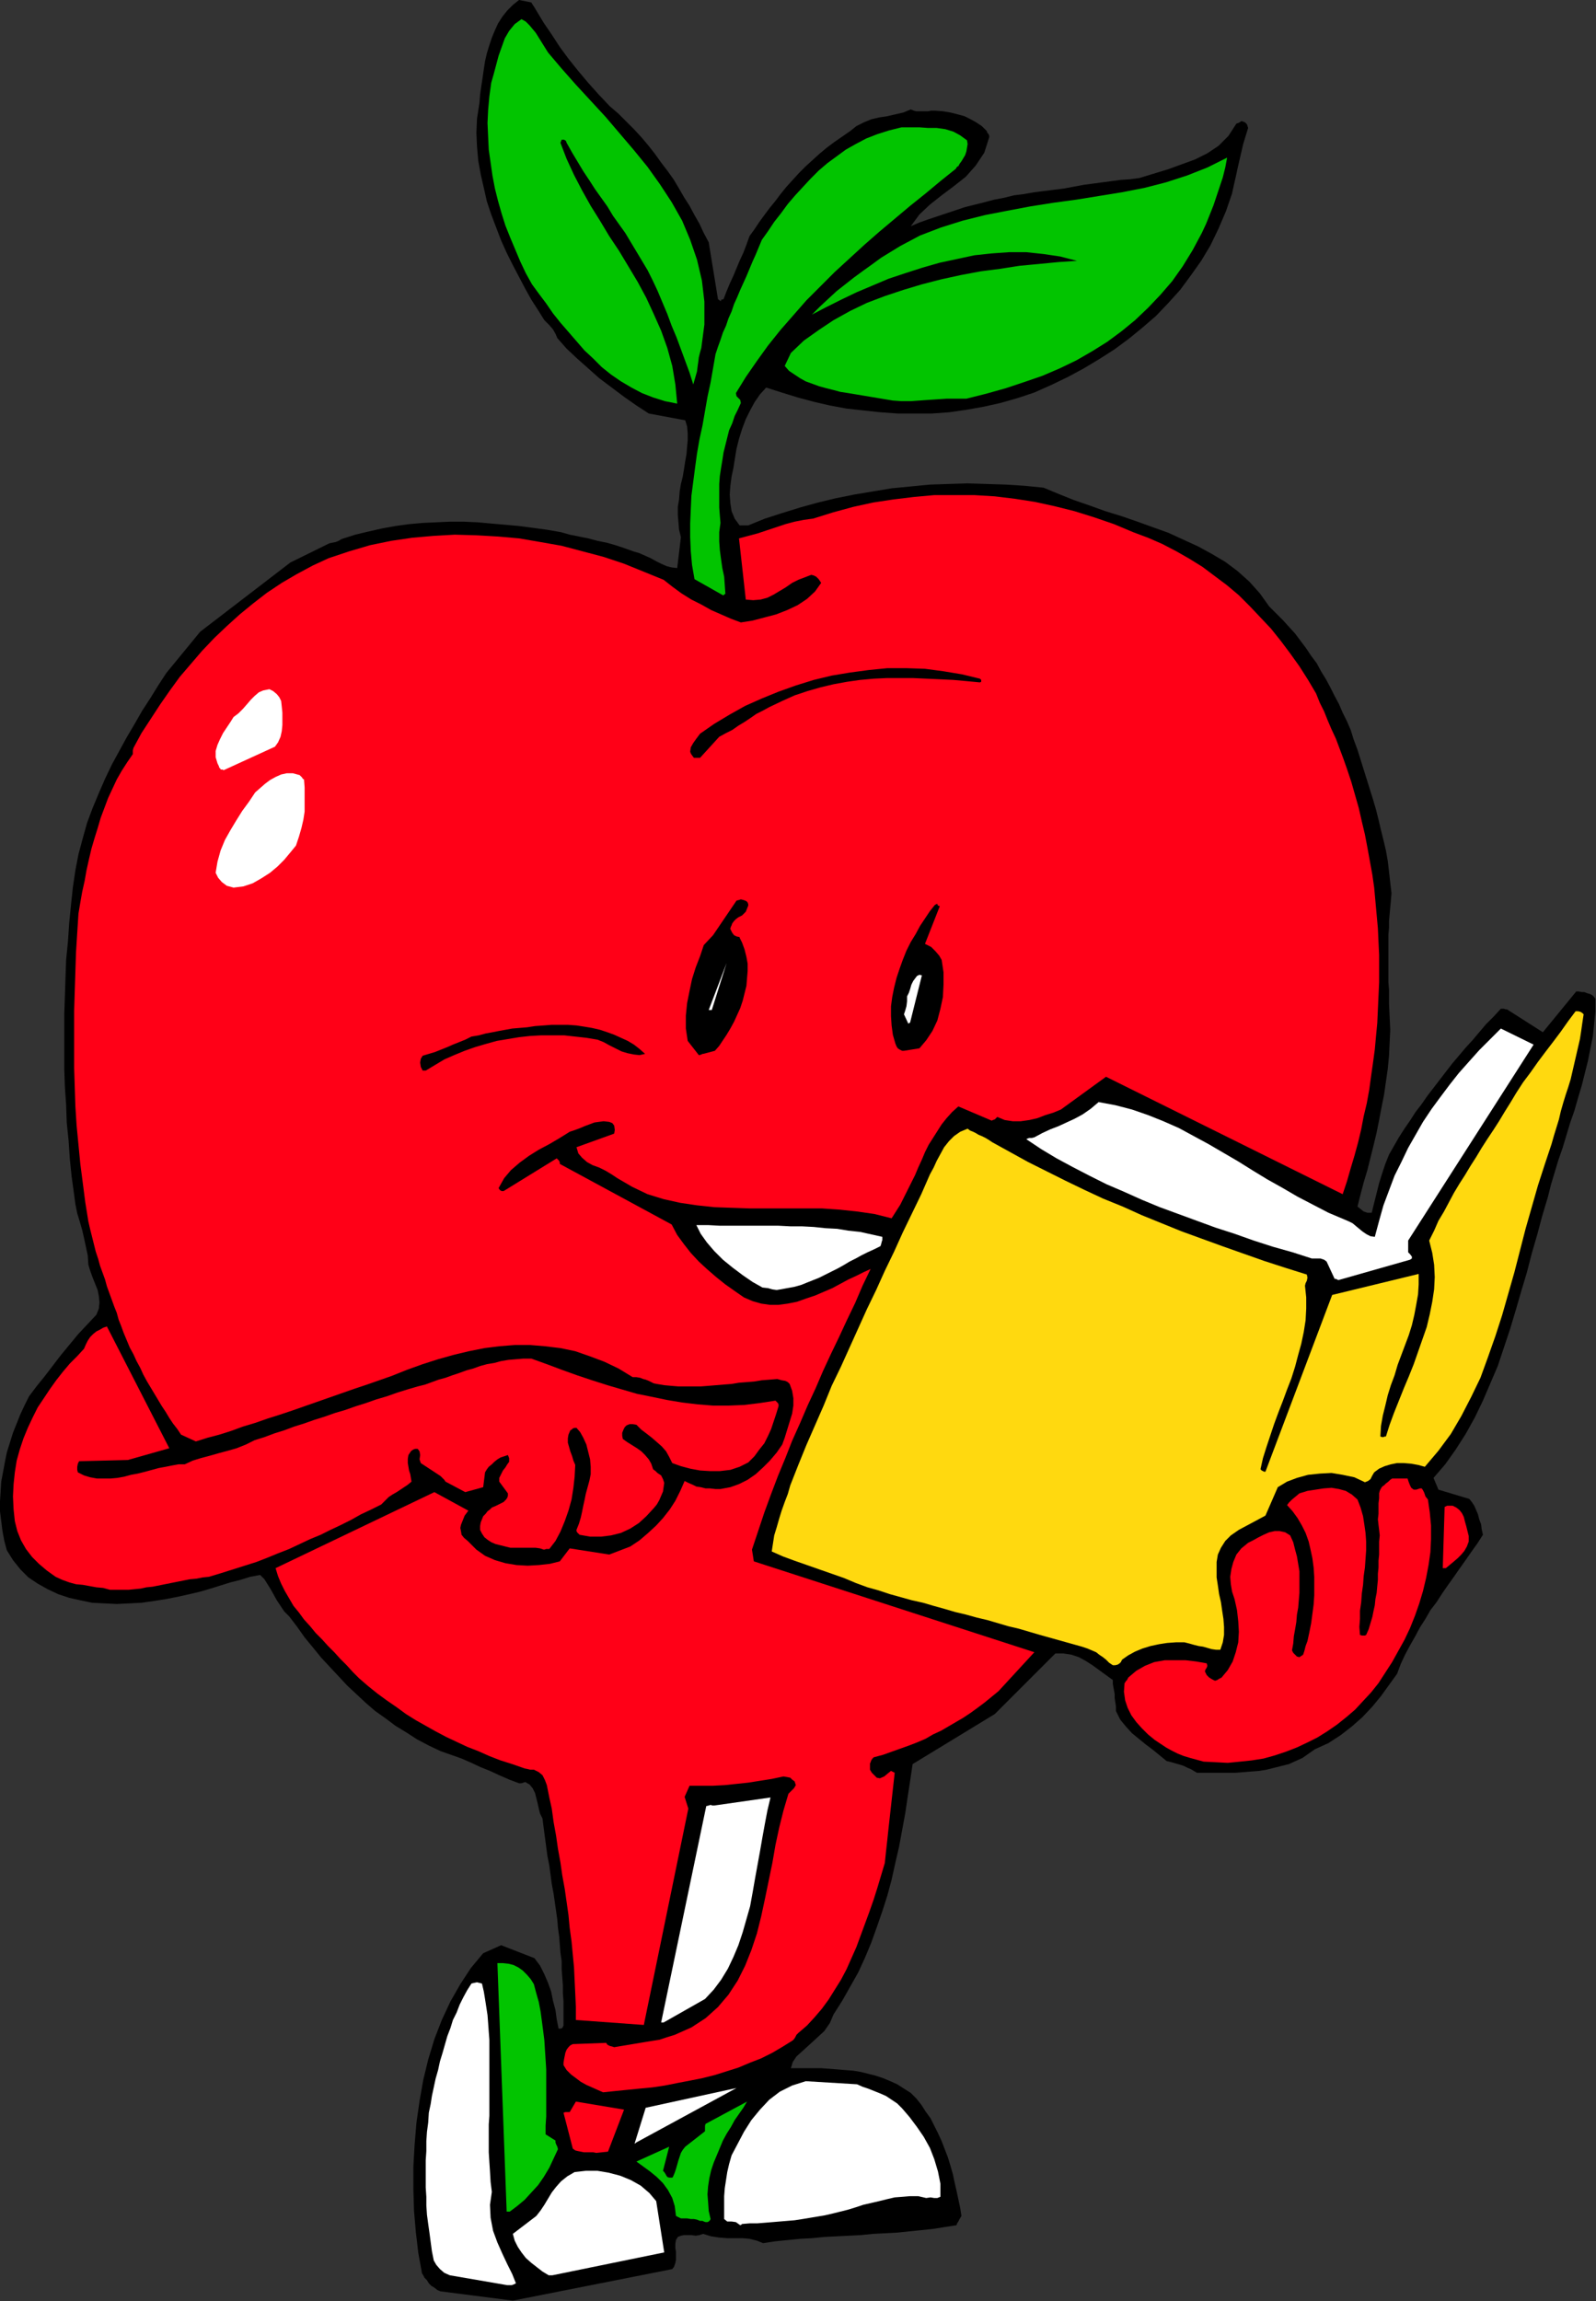 <?xml version="1.0" encoding="UTF-8" standalone="no"?>
<svg
   xmlns:dc="http://purl.org/dc/elements/1.1/"
   xmlns:cc="http://creativecommons.org/ns#"
   xmlns:rdf="http://www.w3.org/1999/02/22-rdf-syntax-ns#"
   xmlns:svg="http://www.w3.org/2000/svg"
   xmlns="http://www.w3.org/2000/svg"
   xmlns:sodipodi="http://sodipodi.sourceforge.net/DTD/sodipodi-0.dtd"
   xmlns:inkscape="http://www.inkscape.org/namespaces/inkscape"
   version="1.0"
   width="65.608mm"
   height="94.564mm"
   id="svg63"
   sodipodi:docname="AD003172.WMF">
  <rect width="100%" height="100%" fill="#333333" stroke="none"/>
  <sodipodi:namedview
     pagecolor="#ffffff"
     bordercolor="#666666"
     borderopacity="1"
     objecttolerance="10"
     gridtolerance="10"
     guidetolerance="10"
     inkscape:pageopacity="0"
     inkscape:pageshadow="2"
     inkscape:window-width="640"
     inkscape:window-height="480"
     id="namedview65" />
  <defs
     id="defs3">
    <pattern
       id="WMFhbasepattern"
       patternUnits="userSpaceOnUse"
       width="6"
       height="6"
       x="0"
       y="0" />
  </defs>
  <path
     style="fill:#000000;fill-rule:evenodd;fill-opacity:1;stroke:none;"
     d="  M 79.68,357.312   L 104.448,352.416   L 104.736,352.032   L 104.928,351.456   L 105.024,350.976   L 105.024,350.4   L 105.024,349.728   L 104.928,349.152   L 104.928,348.48   L 105.024,347.904   L 105.312,347.424   L 105.792,347.232   L 106.272,347.136   L 106.848,347.136   L 107.424,347.136   L 108.096,347.232   L 108.672,347.136   L 109.248,346.944   L 110.496,347.328   L 111.744,347.52   L 112.992,347.616   L 114.24,347.616   L 115.392,347.616   L 116.448,347.712   L 117.6,348   L 118.56,348.384   L 120.48,348.096   L 122.4,347.904   L 124.32,347.712   L 126.144,347.616   L 128.064,347.424   L 129.984,347.328   L 131.904,347.232   L 133.728,347.136   L 135.648,346.944   L 137.568,346.848   L 139.392,346.752   L 141.216,346.56   L 143.136,346.368   L 144.96,346.176   L 146.784,345.888   L 148.608,345.6   L 148.704,345.312   L 148.896,345.024   L 149.088,344.64   L 149.376,344.16   L 149.184,342.912   L 148.896,341.568   L 148.608,340.224   L 148.32,338.976   L 148.032,337.632   L 147.648,336.288   L 147.264,335.04   L 146.784,333.792   L 146.304,332.544   L 145.728,331.296   L 145.152,330.144   L 144.576,328.992   L 143.808,327.936   L 143.136,326.88   L 142.368,325.92   L 141.504,325.056   L 140.448,324.384   L 139.392,323.712   L 138.336,323.232   L 137.184,322.752   L 136.032,322.368   L 134.88,322.08   L 133.728,321.792   L 132.576,321.6   L 131.328,321.504   L 130.176,321.408   L 128.928,321.312   L 127.68,321.216   L 126.528,321.216   L 125.28,321.216   L 124.032,321.216   L 122.88,321.216   L 123.168,320.256   L 123.744,319.392   L 124.704,318.528   L 125.76,317.568   L 126.912,316.512   L 128.064,315.456   L 128.928,314.208   L 129.504,312.864   L 130.848,310.752   L 132.096,308.544   L 133.344,306.336   L 134.4,304.032   L 135.36,301.728   L 136.224,299.328   L 137.088,296.832   L 137.856,294.432   L 138.528,291.936   L 139.104,289.344   L 139.68,286.848   L 140.16,284.256   L 140.64,281.664   L 141.024,279.072   L 141.408,276.576   L 141.792,273.984   L 154.56,266.208   L 163.968,256.8   L 165.216,256.8   L 166.464,256.992   L 167.616,257.376   L 168.672,257.952   L 169.728,258.624   L 170.784,259.392   L 171.84,260.16   L 172.896,260.928   L 172.896,261.504   L 172.992,262.08   L 173.088,262.56   L 173.184,263.136   L 173.184,263.712   L 173.28,264.384   L 173.376,264.96   L 173.376,265.728   L 174.048,267.072   L 174.912,268.128   L 175.872,269.184   L 176.928,270.048   L 177.984,270.912   L 179.136,271.776   L 180.192,272.64   L 181.248,273.504   L 182.016,273.696   L 182.688,273.888   L 183.36,274.08   L 183.936,274.272   L 184.512,274.56   L 184.992,274.752   L 185.472,275.04   L 185.952,275.328   L 187.104,275.328   L 188.352,275.328   L 189.504,275.328   L 190.752,275.328   L 192,275.328   L 193.248,275.232   L 194.4,275.136   L 195.648,275.04   L 196.8,274.848   L 197.952,274.56   L 199.104,274.272   L 200.256,273.984   L 201.312,273.504   L 202.368,273.024   L 203.328,272.352   L 204.288,271.68   L 206.4,270.72   L 208.32,269.472   L 210.048,268.128   L 211.68,266.688   L 213.216,265.056   L 214.56,263.424   L 215.808,261.696   L 217.056,259.968   L 217.632,258.432   L 218.304,256.992   L 219.072,255.552   L 219.84,254.208   L 220.608,252.768   L 221.472,251.424   L 222.24,250.08   L 223.2,248.832   L 224.064,247.488   L 224.928,246.24   L 225.888,244.896   L 226.752,243.648   L 227.712,242.304   L 228.576,241.056   L 229.536,239.712   L 230.4,238.368   L 230.208,237.504   L 230.112,236.736   L 229.824,235.968   L 229.632,235.2   L 229.344,234.528   L 229.056,233.856   L 228.672,233.28   L 228.288,232.8   L 223.488,231.36   L 222.72,229.536   L 224.544,227.424   L 226.176,225.12   L 227.712,222.72   L 229.152,220.128   L 230.4,217.536   L 231.552,214.848   L 232.704,212.16   L 233.664,209.28   L 234.624,206.4   L 235.488,203.52   L 236.352,200.544   L 237.216,197.664   L 237.984,194.688   L 238.848,191.712   L 239.616,188.832   L 240.48,185.952   L 240.96,184.032   L 241.536,182.112   L 242.112,180.192   L 242.784,178.272   L 243.36,176.352   L 243.936,174.432   L 244.608,172.512   L 245.184,170.496   L 245.76,168.576   L 246.24,166.656   L 246.72,164.736   L 247.104,162.816   L 247.488,160.896   L 247.68,158.976   L 247.872,157.056   L 247.872,155.136   L 247.68,154.848   L 247.392,154.56   L 247.008,154.368   L 246.624,154.272   L 246.144,154.08   L 245.76,154.08   L 245.28,153.984   L 244.896,153.984   L 239.712,160.32   L 234.144,156.768   L 233.952,156.768   L 233.664,156.672   L 233.472,156.672   L 233.184,156.672   L 232.032,157.92   L 230.88,159.072   L 229.824,160.32   L 228.768,161.568   L 227.712,162.72   L 226.656,163.968   L 225.6,165.216   L 224.64,166.464   L 223.68,167.712   L 222.72,168.96   L 221.76,170.208   L 220.896,171.456   L 219.936,172.704   L 219.072,174.048   L 218.208,175.296   L 217.344,176.64   L 216.576,177.984   L 215.808,179.328   L 215.232,180.768   L 214.752,182.208   L 214.272,183.744   L 213.888,185.28   L 213.504,186.816   L 213.12,188.352   L 212.448,188.352   L 211.872,188.16   L 211.392,187.776   L 210.912,187.392   L 211.392,185.472   L 211.872,183.648   L 212.448,181.728   L 212.928,179.808   L 213.408,177.888   L 213.888,175.872   L 214.272,173.952   L 214.656,171.936   L 215.04,170.016   L 215.328,168   L 215.616,165.984   L 215.808,163.968   L 215.904,161.952   L 216,159.936   L 215.904,157.92   L 215.808,155.904   L 215.808,154.752   L 215.808,153.696   L 215.712,152.544   L 215.712,151.488   L 215.712,150.432   L 215.712,149.376   L 215.712,148.32   L 215.712,147.264   L 215.712,146.208   L 215.712,145.152   L 215.808,144.096   L 215.808,143.04   L 215.904,141.984   L 216,140.928   L 216.096,139.872   L 216.192,138.72   L 216,137.088   L 215.808,135.36   L 215.616,133.728   L 215.328,132.096   L 214.944,130.464   L 214.56,128.928   L 214.176,127.296   L 213.792,125.76   L 213.312,124.128   L 212.832,122.592   L 212.352,121.056   L 211.872,119.52   L 211.392,117.984   L 210.912,116.448   L 210.336,114.912   L 209.856,113.376   L 209.28,112.032   L 208.608,110.688   L 208.032,109.344   L 207.36,108.096   L 206.688,106.752   L 206.016,105.504   L 205.248,104.256   L 204.576,103.008   L 203.712,101.856   L 202.944,100.704   L 202.08,99.552   L 201.216,98.4   L 200.256,97.344   L 199.296,96.288   L 198.24,95.232   L 197.184,94.176   L 195.744,92.16   L 194.112,90.336   L 192.288,88.704   L 190.368,87.264   L 188.256,86.016   L 186.144,84.864   L 183.84,83.808   L 181.536,82.752   L 179.136,81.888   L 176.736,81.024   L 174.24,80.16   L 171.744,79.392   L 169.344,78.528   L 166.848,77.664   L 164.448,76.704   L 162.144,75.744   L 159.264,75.456   L 156.288,75.264   L 153.312,75.168   L 150.336,75.072   L 147.36,75.168   L 144.48,75.264   L 141.504,75.552   L 138.528,75.84   L 135.648,76.32   L 132.768,76.8   L 129.888,77.376   L 127.104,78.048   L 124.32,78.816   L 121.536,79.68   L 118.848,80.544   L 116.256,81.6   L 115.872,81.6   L 115.488,81.6   L 115.2,81.6   L 114.912,81.6   L 114.144,80.544   L 113.664,79.392   L 113.472,78.144   L 113.376,76.8   L 113.472,75.456   L 113.664,74.016   L 113.952,72.672   L 114.144,71.424   L 114.432,69.696   L 114.816,68.16   L 115.296,66.624   L 115.872,65.088   L 116.544,63.744   L 117.216,62.496   L 118.08,61.248   L 119.04,60.192   L 121.44,60.96   L 123.936,61.728   L 126.432,62.4   L 128.928,62.976   L 131.52,63.456   L 134.112,63.744   L 136.8,64.032   L 139.488,64.224   L 142.08,64.224   L 144.768,64.224   L 147.456,64.032   L 150.144,63.648   L 152.832,63.168   L 155.424,62.592   L 158.112,61.824   L 160.704,60.96   L 163.296,59.808   L 165.888,58.56   L 168.384,57.216   L 170.784,55.776   L 173.184,54.24   L 175.392,52.608   L 177.504,50.88   L 179.616,49.056   L 181.536,47.04   L 183.36,45.024   L 184.992,42.816   L 186.624,40.512   L 188.064,38.112   L 189.312,35.52   L 190.464,32.832   L 191.424,30.048   L 191.712,28.704   L 192,27.456   L 192.288,26.112   L 192.576,24.864   L 192.864,23.616   L 193.152,22.368   L 193.536,21.12   L 193.92,19.872   L 193.824,19.584   L 193.728,19.296   L 193.44,19.008   L 192.96,18.816   L 192.864,18.816   L 192.576,19.008   L 192.384,19.104   L 192.096,19.2   L 190.848,21.12   L 189.312,22.656   L 187.584,23.808   L 185.664,24.768   L 183.552,25.536   L 181.44,26.304   L 179.232,26.976   L 177.024,27.648   L 175.584,27.84   L 174.144,27.936   L 172.704,28.128   L 171.264,28.32   L 169.824,28.512   L 168.384,28.704   L 166.848,28.992   L 165.312,29.28   L 163.776,29.472   L 162.24,29.664   L 160.704,29.856   L 159.072,30.144   L 157.536,30.336   L 156,30.72   L 154.464,31.008   L 153.024,31.392   L 151.488,31.776   L 149.952,32.16   L 148.512,32.64   L 147.072,33.12   L 145.632,33.6   L 144.192,34.08   L 142.848,34.56   L 141.504,35.136   L 142.848,33.312   L 144.48,31.776   L 146.304,30.336   L 148.224,28.896   L 150.048,27.456   L 151.584,25.728   L 152.928,23.712   L 153.696,21.312   L 153.696,21.12   L 153.6,20.832   L 153.408,20.64   L 153.312,20.352   L 152.544,19.584   L 151.68,19.008   L 150.816,18.528   L 149.856,18.048   L 148.8,17.76   L 147.648,17.472   L 146.496,17.28   L 145.248,17.184   L 144.672,17.184   L 144.192,17.28   L 143.712,17.28   L 143.232,17.28   L 142.848,17.28   L 142.368,17.28   L 141.984,17.184   L 141.504,16.992   L 140.352,17.472   L 139.104,17.76   L 137.856,18.048   L 136.608,18.24   L 135.36,18.528   L 134.208,19.008   L 133.056,19.584   L 132.096,20.352   L 130.848,21.216   L 129.6,22.08   L 128.448,22.944   L 127.296,23.904   L 126.24,24.864   L 125.184,25.824   L 124.128,26.88   L 123.168,27.936   L 122.208,28.992   L 121.344,30.048   L 120.48,31.2   L 119.616,32.256   L 118.752,33.408   L 117.984,34.464   L 117.216,35.616   L 116.448,36.672   L 115.968,38.016   L 115.488,39.264   L 114.912,40.512   L 114.432,41.664   L 113.952,42.816   L 113.376,44.064   L 112.896,45.216   L 112.416,46.464   L 112.032,46.56   L 112.032,46.752   L 111.936,46.752   L 111.552,46.464   L 110.112,37.632   L 109.344,36.192   L 108.672,34.752   L 107.904,33.408   L 107.136,31.968   L 106.272,30.624   L 105.504,29.28   L 104.64,27.84   L 103.68,26.496   L 102.72,25.248   L 101.76,23.904   L 100.704,22.56   L 99.648,21.312   L 98.496,20.064   L 97.344,18.912   L 96.096,17.664   L 94.752,16.512   L 93.024,14.688   L 91.392,12.864   L 89.856,11.04   L 88.32,9.12   L 86.976,7.296   L 85.728,5.376   L 84.48,3.552   L 83.328,1.632   L 83.04,1.152   L 82.848,0.864   L 82.656,0.576   L 82.56,0.384   L 80.64,0   L 79.68,0.768   L 78.816,1.632   L 78.048,2.592   L 77.376,3.648   L 76.896,4.704   L 76.416,5.856   L 76.032,7.008   L 75.648,8.256   L 75.36,9.504   L 75.168,10.752   L 74.976,12.096   L 74.784,13.344   L 74.592,14.688   L 74.496,15.936   L 74.304,17.184   L 74.112,18.432   L 74.016,20.64   L 74.112,22.752   L 74.304,24.96   L 74.688,27.072   L 75.168,29.184   L 75.648,31.296   L 76.32,33.312   L 77.088,35.328   L 77.856,37.344   L 78.72,39.264   L 79.68,41.184   L 80.64,43.008   L 81.6,44.832   L 82.56,46.56   L 83.616,48.192   L 84.576,49.728   L 85.344,50.496   L 85.92,51.168   L 86.304,51.84   L 86.592,52.512   L 88.032,54.144   L 89.664,55.68   L 91.392,57.216   L 93.12,58.752   L 95.04,60.192   L 96.96,61.632   L 98.88,62.976   L 100.8,64.224   L 106.464,65.28   L 106.752,66.24   L 106.848,67.296   L 106.848,68.352   L 106.752,69.408   L 106.656,70.56   L 106.464,71.616   L 106.272,72.864   L 106.08,74.016   L 105.792,75.168   L 105.6,76.32   L 105.504,77.568   L 105.312,78.72   L 105.312,79.968   L 105.408,81.12   L 105.504,82.272   L 105.792,83.424   L 105.216,88.224   L 104.352,88.128   L 103.584,87.936   L 102.72,87.552   L 101.952,87.168   L 101.088,86.688   L 100.224,86.304   L 99.36,85.92   L 98.4,85.632   L 97.056,85.152   L 95.616,84.672   L 94.272,84.288   L 92.832,84   L 91.392,83.616   L 89.952,83.328   L 88.512,83.04   L 87.168,82.656   L 84.96,82.272   L 82.848,81.984   L 80.64,81.696   L 78.528,81.504   L 76.32,81.312   L 74.208,81.12   L 72.096,81.024   L 69.888,81.024   L 67.776,81.12   L 65.664,81.216   L 63.552,81.408   L 61.44,81.696   L 59.328,82.08   L 57.216,82.56   L 55.2,83.04   L 53.088,83.712   L 52.608,84   L 52.128,84.192   L 51.648,84.288   L 51.168,84.384   L 45.12,87.36   L 31.104,98.112   L 25.824,104.544   L 24.576,106.464   L 23.328,108.48   L 22.08,110.4   L 20.928,112.416   L 19.68,114.528   L 18.528,116.64   L 17.376,118.752   L 16.32,120.96   L 15.36,123.168   L 14.4,125.472   L 13.536,127.776   L 12.864,130.176   L 12.192,132.672   L 11.712,135.168   L 11.328,137.76   L 11.04,140.448   L 10.752,143.328   L 10.56,146.208   L 10.272,149.088   L 10.176,151.872   L 10.08,154.752   L 9.984,157.536   L 9.984,160.416   L 9.984,163.2   L 9.984,165.984   L 10.08,168.768   L 10.272,171.552   L 10.368,174.336   L 10.656,177.12   L 10.848,180   L 11.136,182.784   L 11.52,185.568   L 11.712,187.008   L 12,188.448   L 12.384,189.696   L 12.768,191.04   L 13.056,192.288   L 13.344,193.632   L 13.632,194.976   L 13.728,196.416   L 14.016,197.376   L 14.4,198.432   L 14.784,199.392   L 15.168,200.352   L 15.36,201.312   L 15.456,202.272   L 15.36,203.232   L 14.976,204.192   L 13.536,205.728   L 12.096,207.264   L 10.752,208.896   L 9.408,210.528   L 8.16,212.16   L 6.912,213.792   L 5.664,215.328   L 4.512,216.864   L 3.84,218.208   L 3.168,219.648   L 2.592,221.088   L 2.016,222.528   L 1.536,224.064   L 1.056,225.6   L 0.768,227.04   L 0.48,228.576   L 0.192,230.112   L 0.096,231.648   L 0,233.184   L 0,234.72   L 0.192,236.256   L 0.384,237.792   L 0.672,239.328   L 1.056,240.768   L 2.016,242.304   L 3.168,243.744   L 4.416,244.992   L 5.856,245.952   L 7.392,246.816   L 9.024,247.584   L 10.752,248.16   L 12.48,248.544   L 14.304,248.928   L 16.224,249.024   L 18.144,249.12   L 20.064,249.024   L 21.984,248.928   L 24,248.64   L 25.824,248.352   L 27.744,247.968   L 29.472,247.584   L 31.104,247.2   L 32.736,246.72   L 34.272,246.24   L 35.808,245.76   L 37.344,245.376   L 38.88,244.896   L 40.416,244.608   L 41.088,245.28   L 41.568,246.048   L 42.048,246.816   L 42.528,247.68   L 43.008,248.544   L 43.584,249.408   L 44.16,250.272   L 44.928,251.04   L 46.176,252.672   L 47.328,254.304   L 48.672,255.936   L 49.92,257.472   L 51.264,258.912   L 52.608,260.352   L 53.952,261.792   L 55.392,263.136   L 56.832,264.48   L 58.272,265.728   L 59.904,266.88   L 61.44,268.032   L 63.168,269.088   L 64.8,270.144   L 66.624,271.104   L 68.448,271.968   L 70.08,272.544   L 71.712,273.12   L 73.248,273.792   L 74.688,274.464   L 76.128,275.04   L 77.568,275.712   L 79.104,276.384   L 80.64,276.96   L 80.832,276.96   L 81.024,276.96   L 81.312,276.864   L 81.6,276.768   L 82.272,277.152   L 82.752,277.728   L 83.136,278.496   L 83.328,279.264   L 83.52,280.032   L 83.712,280.896   L 83.904,281.664   L 84.288,282.432   L 84.48,283.968   L 84.672,285.408   L 84.864,286.848   L 85.056,288.288   L 85.344,289.728   L 85.536,291.168   L 85.728,292.608   L 86.016,294.144   L 86.208,295.488   L 86.4,296.832   L 86.592,298.176   L 86.688,299.424   L 86.88,300.768   L 86.976,302.016   L 87.072,303.264   L 87.264,304.608   L 87.264,305.856   L 87.36,307.104   L 87.456,308.352   L 87.456,309.6   L 87.552,310.848   L 87.552,312.096   L 87.552,313.344   L 87.552,314.592   L 87.456,314.784   L 87.36,314.976   L 87.072,315.072   L 86.784,315.072   L 86.496,313.632   L 86.304,312.192   L 85.92,310.752   L 85.632,309.312   L 85.152,307.968   L 84.576,306.624   L 83.904,305.28   L 83.04,304.128   L 77.856,302.112   L 75.072,303.36   L 73.152,305.664   L 71.52,308.16   L 69.984,310.848   L 68.64,313.728   L 67.488,316.704   L 66.528,319.872   L 65.76,323.04   L 65.184,326.304   L 64.704,329.664   L 64.416,333.12   L 64.224,336.48   L 64.224,339.936   L 64.32,343.296   L 64.608,346.656   L 64.992,349.92   L 65.568,353.088   L 65.76,353.376   L 65.952,353.76   L 66.336,354.144   L 66.624,354.624   L 67.008,355.008   L 67.488,355.296   L 67.968,355.68   L 68.448,355.872   L 79.68,357.312  z "
     id="path5" />
  <path
     style="fill:#ffffff;fill-rule:evenodd;fill-opacity:1;stroke:none;"
     d="  M 78.816,354.912   L 79.104,354.912   L 79.488,354.912   L 79.776,354.816   L 80.16,354.624   L 79.584,353.184   L 78.816,351.648   L 78.048,350.016   L 77.28,348.288   L 76.608,346.464   L 76.224,344.448   L 76.128,342.432   L 76.416,340.416   L 76.224,338.88   L 76.128,337.248   L 76.032,335.808   L 75.936,334.272   L 75.936,332.832   L 75.936,331.392   L 75.936,329.952   L 76.032,328.608   L 76.032,327.264   L 76.032,325.92   L 76.032,324.672   L 76.032,323.328   L 76.032,321.984   L 76.032,320.64   L 76.032,319.392   L 76.032,318.048   L 76.032,316.8   L 75.936,315.552   L 75.84,314.208   L 75.744,312.96   L 75.552,311.712   L 75.36,310.464   L 75.168,309.312   L 74.88,308.064   L 74.496,307.968   L 74.112,307.872   L 73.632,307.968   L 73.248,308.064   L 72.576,309.12   L 72,310.176   L 71.424,311.328   L 70.944,312.576   L 70.368,313.728   L 69.984,314.976   L 69.504,316.224   L 69.12,317.568   L 68.736,318.912   L 68.352,320.16   L 68.064,321.504   L 67.68,322.848   L 67.392,324.192   L 67.104,325.536   L 66.912,326.784   L 66.624,328.128   L 66.528,329.664   L 66.336,331.104   L 66.24,332.544   L 66.24,334.08   L 66.144,335.52   L 66.144,336.864   L 66.144,338.304   L 66.144,339.744   L 66.24,341.184   L 66.24,342.528   L 66.336,343.968   L 66.528,345.408   L 66.72,346.752   L 66.912,348.192   L 67.104,349.632   L 67.392,351.072   L 67.776,351.744   L 68.352,352.416   L 69.024,352.992   L 69.888,353.376   L 78.816,354.912  z "
     id="path7" />
  <path
     style="fill:#ffffff;fill-rule:evenodd;fill-opacity:1;stroke:none;"
     d="  M 85.824,353.376   L 103.2,349.824   L 101.952,341.856   L 100.896,340.608   L 99.552,339.456   L 98.016,338.592   L 96.384,337.92   L 94.56,337.44   L 92.832,337.152   L 91.008,337.152   L 89.28,337.344   L 88.128,338.016   L 87.168,338.784   L 86.4,339.648   L 85.728,340.512   L 85.152,341.472   L 84.576,342.432   L 84,343.296   L 83.328,344.16   L 79.68,346.944   L 79.968,348   L 80.448,348.96   L 81.024,349.824   L 81.696,350.688   L 82.56,351.456   L 83.424,352.128   L 84.288,352.8   L 85.248,353.376   L 85.44,353.376   L 85.632,353.376   L 85.728,353.376   L 85.824,353.376  z "
     id="path9" />
  <path
     style="fill:#ffffff;fill-rule:evenodd;fill-opacity:1;stroke:none;"
     d="  M 115.296,345.408   L 116.448,345.312   L 117.6,345.312   L 118.848,345.216   L 120,345.12   L 121.152,345.024   L 122.304,344.928   L 123.456,344.832   L 124.704,344.64   L 125.856,344.448   L 127.008,344.256   L 128.16,344.064   L 129.408,343.776   L 130.56,343.488   L 131.712,343.2   L 132.96,342.816   L 134.112,342.432   L 135.36,342.144   L 136.608,341.856   L 137.76,341.568   L 139.008,341.28   L 140.256,341.184   L 141.408,341.088   L 142.656,341.088   L 143.904,341.376   L 144.576,341.28   L 145.152,341.376   L 145.632,341.376   L 146.112,341.184   L 146.112,339.168   L 145.728,337.248   L 145.152,335.328   L 144.48,333.6   L 143.52,331.872   L 142.464,330.336   L 141.312,328.8   L 140.16,327.456   L 139.392,326.688   L 138.528,326.112   L 137.664,325.536   L 136.8,325.152   L 135.84,324.768   L 134.88,324.384   L 134.016,324.096   L 133.152,323.712   L 125.184,323.232   L 123.072,323.904   L 121.152,324.864   L 119.52,326.112   L 118.08,327.648   L 116.736,329.28   L 115.584,331.104   L 114.624,332.928   L 113.664,334.752   L 113.28,336.096   L 112.992,337.344   L 112.8,338.592   L 112.608,339.84   L 112.512,341.088   L 112.512,342.24   L 112.512,343.488   L 112.512,344.64   L 112.992,345.024   L 113.664,345.024   L 114.336,345.12   L 115.008,345.6   L 115.008,345.6   L 115.2,345.504   L 115.296,345.408   L 115.296,345.408  z "
     id="path11" />
  <path
     style="fill:#02c400;fill-rule:evenodd;fill-opacity:1;stroke:none;"
     d="  M 108.768,344.928   L 108.864,344.928   L 109.152,344.928   L 109.344,345.024   L 109.632,345.12   L 109.92,345.12   L 110.112,345.024   L 110.304,344.832   L 110.4,344.64   L 110.112,343.392   L 110.016,342.048   L 109.92,340.8   L 110.016,339.552   L 110.208,338.304   L 110.496,337.056   L 110.88,335.904   L 111.36,334.752   L 111.84,333.6   L 112.32,332.448   L 112.896,331.392   L 113.568,330.336   L 114.144,329.28   L 114.816,328.32   L 115.488,327.36   L 116.064,326.4   L 109.632,329.856   L 109.536,330.144   L 109.536,330.432   L 109.536,330.72   L 109.536,331.008   L 106.464,333.408   L 106.08,333.888   L 105.792,334.368   L 105.6,334.944   L 105.408,335.52   L 105.216,336.192   L 105.024,336.864   L 104.832,337.44   L 104.544,338.112   L 104.448,338.208   L 104.16,338.208   L 103.968,338.208   L 103.68,338.112   L 103.488,337.824   L 103.392,337.632   L 103.2,337.344   L 103.008,337.152   L 103.968,333.408   L 98.88,335.712   L 99.936,336.48   L 100.992,337.248   L 102.048,338.112   L 103.008,339.072   L 103.776,340.128   L 104.448,341.376   L 104.832,342.624   L 105.024,344.16   L 105.408,344.352   L 105.792,344.544   L 106.272,344.544   L 106.752,344.544   L 107.328,344.64   L 107.808,344.64   L 108.288,344.736   L 108.768,344.928  z "
     id="path13" />
  <path
     style="fill:#ffffff;fill-rule:evenodd;fill-opacity:1;stroke:none;"
     d="  M 139.2,344.16   L 139.296,344.16   L 139.584,344.16   L 139.872,344.16   L 140.16,344.16   L 139.968,344.16   L 139.68,344.16   L 139.488,344.16   L 139.2,344.16  z "
     id="path15" />
  <path
     style="fill:#ffffff;fill-rule:evenodd;fill-opacity:1;stroke:none;"
     d="  M 142.464,344.16   L 142.752,344.16   L 143.136,344.16   L 143.424,344.16   L 143.808,344.16   L 143.52,344.16   L 143.136,344.16   L 142.848,344.16   L 142.464,344.16  z "
     id="path17" />
  <path
     style="fill:#02c400;fill-rule:evenodd;fill-opacity:1;stroke:none;"
     d="  M 79.2,343.488   L 80.352,342.624   L 81.504,341.664   L 82.56,340.512   L 83.616,339.36   L 84.48,338.112   L 85.344,336.672   L 86.016,335.232   L 86.688,333.792   L 86.592,333.408   L 86.4,333.024   L 86.304,332.736   L 86.304,332.448   L 84.768,331.488   L 84.768,330.144   L 84.864,328.704   L 84.864,327.264   L 84.864,325.824   L 84.864,324.384   L 84.864,322.848   L 84.864,321.408   L 84.768,319.872   L 84.672,318.432   L 84.576,316.896   L 84.384,315.36   L 84.192,313.92   L 84,312.48   L 83.712,310.944   L 83.328,309.6   L 82.944,308.16   L 82.464,307.392   L 81.888,306.72   L 81.216,306.048   L 80.544,305.568   L 79.776,305.184   L 79.008,304.992   L 78.144,304.896   L 77.28,304.896   L 78.72,343.488   L 78.816,343.488   L 79.008,343.488   L 79.104,343.488   L 79.2,343.488  z "
     id="path19" />
  <path
     style="fill:#ff0017;fill-rule:evenodd;fill-opacity:1;stroke:none;"
     d="  M 92.64,334.368   L 94.464,334.176   L 96.96,327.648   L 89.472,326.4   L 88.512,328.032   L 88.32,328.032   L 88.128,328.032   L 87.84,328.032   L 87.552,328.128   L 88.992,333.696   L 89.376,333.984   L 89.76,334.08   L 90.24,334.176   L 90.72,334.272   L 91.2,334.272   L 91.68,334.272   L 92.16,334.272   L 92.64,334.368  z "
     id="path21" />
  <path
     style="fill:#ffffff;fill-rule:evenodd;fill-opacity:1;stroke:none;"
     d="  M 98.88,332.736   L 114.432,324.288   L 100.32,327.36   L 98.592,332.928   L 98.592,332.928   L 98.784,332.832   L 98.88,332.736   L 98.88,332.736  z "
     id="path23" />
  <path
     style="fill:#ff0017;fill-rule:evenodd;fill-opacity:1;stroke:none;"
     d="  M 93.696,324.96   L 95.52,324.768   L 97.44,324.576   L 99.36,324.384   L 101.376,324.192   L 103.296,323.904   L 105.216,323.52   L 107.232,323.136   L 109.152,322.752   L 111.072,322.272   L 112.896,321.696   L 114.72,321.12   L 116.544,320.352   L 118.272,319.68   L 120,318.816   L 121.632,317.856   L 123.168,316.896   L 123.36,316.704   L 123.552,316.416   L 123.744,316.032   L 124.032,315.744   L 125.376,314.592   L 126.528,313.344   L 127.68,312   L 128.736,310.56   L 129.696,309.024   L 130.656,307.488   L 131.52,305.856   L 132.288,304.128   L 133.056,302.4   L 133.728,300.576   L 134.4,298.752   L 135.072,296.928   L 135.744,295.008   L 136.32,293.184   L 136.896,291.264   L 137.472,289.344   L 137.664,287.52   L 137.856,285.792   L 138.048,283.968   L 138.24,282.24   L 138.432,280.512   L 138.624,278.784   L 138.816,277.056   L 139.008,275.328   L 138.432,275.04   L 137.952,275.424   L 137.376,275.904   L 136.704,276.192   L 136.224,276.096   L 135.84,275.712   L 135.456,275.328   L 135.168,274.848   L 135.168,274.656   L 135.168,274.368   L 135.168,274.176   L 135.168,273.888   L 135.264,273.696   L 135.36,273.408   L 135.552,273.12   L 135.744,272.928   L 137.184,272.544   L 138.528,272.064   L 139.872,271.584   L 141.216,271.104   L 142.464,270.624   L 143.808,270.048   L 144.96,269.376   L 146.208,268.8   L 147.36,268.128   L 148.512,267.456   L 149.664,266.784   L 150.816,266.016   L 151.872,265.248   L 153.024,264.384   L 154.08,263.52   L 155.136,262.656   L 160.704,256.608   L 117.12,242.496   L 116.832,240.672   L 117.792,237.792   L 118.752,234.912   L 119.808,232.032   L 120.864,229.248   L 122.016,226.464   L 123.072,223.776   L 124.32,220.992   L 125.472,218.304   L 126.72,215.616   L 127.872,212.928   L 129.12,210.24   L 130.368,207.648   L 131.616,204.96   L 132.864,202.368   L 134.016,199.68   L 135.264,197.088   L 134.208,197.568   L 133.056,198.144   L 131.808,198.72   L 130.56,199.392   L 129.312,200.064   L 127.968,200.64   L 126.624,201.216   L 125.184,201.696   L 123.84,202.176   L 122.4,202.464   L 120.96,202.656   L 119.616,202.656   L 118.272,202.464   L 116.928,202.08   L 115.584,201.504   L 114.336,200.64   L 112.704,199.488   L 111.264,198.336   L 109.824,197.088   L 108.576,195.936   L 107.328,194.592   L 106.272,193.248   L 105.216,191.808   L 104.352,190.176   L 86.976,180.768   L 86.976,180.576   L 86.88,180.288   L 86.688,180.096   L 86.496,179.904   L 78.24,184.992   L 77.952,184.992   L 77.76,184.896   L 77.568,184.704   L 77.472,184.512   L 78.336,182.976   L 79.392,181.728   L 80.736,180.576   L 82.176,179.52   L 83.712,178.56   L 85.344,177.696   L 86.976,176.736   L 88.512,175.776   L 89.376,175.488   L 90.144,175.2   L 90.816,174.912   L 91.584,174.624   L 92.352,174.336   L 93.024,174.24   L 93.792,174.144   L 94.656,174.24   L 95.136,174.432   L 95.424,174.816   L 95.52,175.488   L 95.424,176.064   L 89.568,178.176   L 89.856,179.136   L 90.432,179.808   L 91.2,180.48   L 92.064,180.96   L 93.12,181.344   L 94.08,181.824   L 95.04,182.4   L 95.904,182.976   L 98.208,184.32   L 100.608,185.472   L 103.104,186.24   L 105.696,186.816   L 108.288,187.2   L 110.976,187.488   L 113.664,187.584   L 116.448,187.68   L 119.232,187.68   L 122.016,187.68   L 124.896,187.68   L 127.68,187.68   L 130.464,187.872   L 133.152,188.16   L 135.84,188.544   L 138.528,189.216   L 139.2,188.16   L 139.872,187.104   L 140.448,185.952   L 141.024,184.8   L 141.6,183.648   L 142.176,182.496   L 142.656,181.344   L 143.232,180.096   L 143.712,178.944   L 144.288,177.792   L 144.96,176.736   L 145.632,175.68   L 146.304,174.624   L 147.072,173.664   L 147.936,172.704   L 148.896,171.84   L 154.08,174.048   L 154.272,173.952   L 154.56,173.856   L 154.752,173.664   L 154.944,173.472   L 156.096,173.952   L 157.344,174.144   L 158.592,174.144   L 159.936,173.952   L 161.184,173.664   L 162.432,173.184   L 163.68,172.8   L 164.832,172.32   L 171.84,167.232   L 208.608,185.472   L 209.28,183.456   L 209.856,181.44   L 210.432,179.52   L 211.008,177.408   L 211.488,175.392   L 211.872,173.376   L 212.352,171.36   L 212.736,169.248   L 213.024,167.136   L 213.312,165.12   L 213.6,163.008   L 213.792,160.896   L 213.984,158.88   L 214.08,156.768   L 214.176,154.656   L 214.272,152.544   L 214.272,150.432   L 214.272,148.32   L 214.176,146.304   L 214.08,144.192   L 213.888,142.08   L 213.696,139.968   L 213.504,137.856   L 213.216,135.84   L 212.832,133.728   L 212.448,131.616   L 212.064,129.6   L 211.584,127.584   L 211.104,125.472   L 210.528,123.456   L 209.952,121.44   L 209.28,119.424   L 208.704,117.792   L 208.128,116.256   L 207.552,114.72   L 206.88,113.28   L 206.304,111.936   L 205.728,110.496   L 205.056,109.152   L 204.48,107.712   L 203.232,105.6   L 201.888,103.488   L 200.448,101.472   L 199.008,99.552   L 197.472,97.632   L 195.84,95.904   L 194.208,94.176   L 192.48,92.448   L 190.656,90.912   L 188.736,89.472   L 186.816,88.032   L 184.8,86.784   L 182.784,85.632   L 180.576,84.48   L 178.368,83.52   L 176.064,82.656   L 173.088,81.408   L 170.016,80.352   L 166.944,79.392   L 163.872,78.624   L 160.8,77.952   L 157.728,77.472   L 154.56,77.088   L 151.392,76.896   L 148.32,76.896   L 145.152,76.896   L 141.984,77.184   L 138.816,77.568   L 135.648,78.048   L 132.576,78.72   L 129.408,79.584   L 126.336,80.544   L 124.896,80.736   L 123.456,81.024   L 122.016,81.408   L 120.576,81.888   L 119.136,82.368   L 117.696,82.848   L 116.256,83.232   L 114.816,83.616   L 115.872,93.12   L 117.024,93.216   L 118.176,93.12   L 119.232,92.832   L 120.192,92.352   L 121.152,91.776   L 122.112,91.2   L 123.072,90.528   L 124.032,90.048   L 126.048,89.28   L 126.432,89.376   L 126.816,89.568   L 127.2,89.952   L 127.584,90.528   L 126.624,91.872   L 125.376,93.024   L 123.936,93.984   L 122.304,94.752   L 120.576,95.424   L 118.752,95.904   L 116.928,96.384   L 115.104,96.672   L 113.568,96.096   L 112.032,95.424   L 110.496,94.752   L 108.96,93.888   L 107.424,93.12   L 105.888,92.16   L 104.448,91.104   L 103.104,90.048   L 100.032,88.8   L 96.96,87.552   L 93.792,86.496   L 90.528,85.632   L 87.264,84.768   L 84,84.192   L 80.64,83.616   L 77.376,83.328   L 74.016,83.136   L 70.656,83.04   L 67.296,83.232   L 64.032,83.52   L 60.768,84   L 57.504,84.672   L 54.24,85.632   L 51.072,86.688   L 48.576,87.84   L 46.08,89.184   L 43.776,90.528   L 41.472,92.064   L 39.36,93.696   L 37.248,95.424   L 35.232,97.248   L 33.312,99.072   L 31.392,101.088   L 29.664,103.104   L 27.936,105.12   L 26.4,107.232   L 24.864,109.44   L 23.424,111.648   L 21.984,113.856   L 20.736,116.16   L 20.64,116.544   L 20.64,116.832   L 20.64,117.024   L 20.64,117.12   L 19.776,118.368   L 18.912,119.712   L 18.144,121.056   L 17.472,122.496   L 16.8,123.936   L 16.224,125.472   L 15.648,127.008   L 15.168,128.64   L 14.688,130.176   L 14.208,131.808   L 13.824,133.44   L 13.44,135.168   L 13.152,136.8   L 12.768,138.528   L 12.48,140.16   L 12.192,141.888   L 12,144.864   L 11.808,147.936   L 11.712,150.912   L 11.616,153.888   L 11.52,156.96   L 11.52,159.936   L 11.52,162.912   L 11.52,165.888   L 11.616,168.864   L 11.712,171.84   L 11.904,174.816   L 12.192,177.792   L 12.48,180.768   L 12.864,183.744   L 13.248,186.72   L 13.728,189.696   L 14.016,190.944   L 14.304,192.096   L 14.592,193.248   L 14.88,194.4   L 15.264,195.552   L 15.552,196.608   L 15.936,197.664   L 16.32,198.72   L 16.608,199.776   L 16.992,200.832   L 17.376,201.888   L 17.76,202.944   L 18.144,203.904   L 18.432,204.96   L 18.816,205.92   L 19.2,206.976   L 19.68,208.128   L 20.16,209.28   L 20.736,210.336   L 21.216,211.392   L 21.792,212.448   L 22.272,213.504   L 22.848,214.56   L 23.424,215.52   L 24,216.48   L 24.576,217.44   L 25.152,218.4   L 25.728,219.264   L 26.304,220.224   L 26.88,221.088   L 27.552,221.952   L 28.128,222.816   L 30.432,223.872   L 32.256,223.296   L 34.08,222.816   L 35.904,222.24   L 37.728,221.568   L 39.648,220.992   L 41.568,220.32   L 43.392,219.744   L 45.408,219.072   L 47.328,218.4   L 49.248,217.728   L 51.168,217.056   L 53.088,216.384   L 55.008,215.712   L 57.024,215.04   L 58.944,214.368   L 60.864,213.696   L 63.264,212.736   L 65.664,211.872   L 68.064,211.104   L 70.464,210.432   L 72.864,209.856   L 75.264,209.376   L 77.568,209.088   L 79.968,208.896   L 82.368,208.896   L 84.672,209.088   L 87.072,209.376   L 89.376,209.856   L 91.584,210.624   L 93.888,211.488   L 96.096,212.544   L 98.304,213.888   L 98.88,213.888   L 99.456,213.984   L 99.936,214.176   L 100.32,214.272   L 100.8,214.464   L 101.184,214.656   L 101.568,214.848   L 102.048,214.944   L 103.2,215.136   L 104.256,215.232   L 105.408,215.328   L 106.56,215.328   L 107.712,215.328   L 108.864,215.328   L 110.112,215.232   L 111.264,215.136   L 112.416,215.04   L 113.664,214.944   L 114.816,214.752   L 116.064,214.656   L 117.216,214.56   L 118.368,214.368   L 119.616,214.272   L 120.768,214.176   L 121.44,214.368   L 122.016,214.464   L 122.4,214.656   L 122.688,214.944   L 123.072,216   L 123.264,217.152   L 123.264,218.304   L 123.072,219.552   L 122.688,220.8   L 122.304,222.048   L 121.92,223.296   L 121.536,224.352   L 120.672,225.6   L 119.616,226.848   L 118.56,227.904   L 117.408,228.96   L 116.16,229.824   L 114.816,230.496   L 113.472,230.976   L 111.936,231.264   L 111.168,231.264   L 110.304,231.168   L 109.632,231.168   L 108.864,230.976   L 108.192,230.88   L 107.616,230.592   L 106.944,230.304   L 106.368,230.016   L 105.696,231.552   L 104.928,233.088   L 104.064,234.432   L 103.008,235.776   L 101.952,236.928   L 100.704,238.08   L 99.36,239.232   L 97.92,240.192   L 94.656,241.44   L 88.512,240.48   L 86.976,242.496   L 85.44,242.88   L 83.712,243.072   L 81.984,243.168   L 80.256,243.072   L 78.528,242.784   L 76.896,242.304   L 75.36,241.632   L 74.016,240.672   L 73.248,239.904   L 72.672,239.328   L 72.096,238.848   L 71.712,238.368   L 71.616,237.792   L 71.52,237.312   L 71.616,236.832   L 71.808,236.352   L 72,235.872   L 72.192,235.392   L 72.48,235.008   L 72.768,234.624   L 67.488,231.744   L 42.816,243.552   L 43.2,244.8   L 43.68,245.952   L 44.256,247.104   L 44.928,248.256   L 45.6,249.408   L 46.464,250.464   L 47.232,251.52   L 48.192,252.576   L 49.056,253.632   L 50.016,254.592   L 50.976,255.648   L 51.936,256.608   L 52.896,257.664   L 53.856,258.624   L 54.816,259.68   L 55.776,260.64   L 57.216,261.888   L 58.656,263.04   L 60.096,264.096   L 61.632,265.152   L 63.072,266.208   L 64.608,267.168   L 66.144,268.032   L 67.68,268.896   L 69.312,269.76   L 70.944,270.528   L 72.576,271.296   L 74.304,271.968   L 76.032,272.736   L 77.76,273.408   L 79.584,273.984   L 81.504,274.656   L 81.984,274.752   L 82.368,274.848   L 82.656,274.848   L 82.944,274.848   L 83.712,275.232   L 84.288,275.712   L 84.672,276.48   L 84.96,277.248   L 85.152,278.208   L 85.344,279.168   L 85.536,280.032   L 85.728,280.896   L 86.016,283.008   L 86.4,285.12   L 86.688,287.136   L 87.072,289.248   L 87.36,291.264   L 87.744,293.376   L 88.032,295.392   L 88.32,297.408   L 88.512,299.424   L 88.8,301.536   L 88.992,303.552   L 89.184,305.568   L 89.28,307.584   L 89.376,309.6   L 89.472,311.712   L 89.472,313.728   L 100.032,314.496   L 106.944,280.896   L 106.368,279.072   L 107.136,277.344   L 108.96,277.344   L 110.784,277.344   L 112.608,277.248   L 114.432,277.056   L 116.256,276.864   L 118.08,276.576   L 119.904,276.288   L 121.728,275.904   L 122.304,276   L 122.784,276.096   L 123.072,276.384   L 123.456,276.672   L 123.648,277.248   L 123.36,277.728   L 122.976,278.112   L 122.496,278.592   L 121.728,281.184   L 121.056,283.872   L 120.48,286.56   L 120,289.344   L 119.424,292.128   L 118.848,294.912   L 118.272,297.6   L 117.6,300.288   L 116.736,302.88   L 115.776,305.28   L 114.624,307.584   L 113.184,309.792   L 111.552,311.712   L 109.632,313.44   L 107.424,314.88   L 104.832,316.032   L 103.584,316.416   L 102.432,316.8   L 101.184,316.992   L 100.032,317.184   L 98.88,317.376   L 97.728,317.568   L 96.576,317.76   L 95.424,317.952   L 95.136,317.856   L 94.752,317.76   L 94.368,317.568   L 94.176,317.28   L 88.992,317.472   L 88.608,317.664   L 88.32,317.952   L 88.032,318.336   L 87.84,318.816   L 87.744,319.296   L 87.648,319.776   L 87.552,320.352   L 87.552,320.736   L 88.032,321.504   L 88.704,322.176   L 89.472,322.752   L 90.24,323.328   L 91.104,323.808   L 91.968,324.192   L 92.832,324.576   L 93.696,324.96  z "
     id="path25" />
  <path
     style="fill:#ffffff;fill-rule:evenodd;fill-opacity:1;stroke:none;"
     d="  M 103.104,314.112   L 109.536,310.464   L 110.88,309.024   L 112.032,307.488   L 113.088,305.76   L 113.952,303.936   L 114.72,302.112   L 115.392,300.096   L 115.968,298.08   L 116.544,296.064   L 116.928,293.952   L 117.312,291.744   L 117.696,289.632   L 118.08,287.52   L 118.464,285.312   L 118.848,283.2   L 119.232,281.184   L 119.712,279.168   L 110.976,280.416   L 110.688,280.416   L 110.4,280.32   L 110.112,280.416   L 109.728,280.512   L 102.72,314.112   L 102.816,314.112   L 102.912,314.112   L 103.008,314.112   L 103.104,314.112  z "
     id="path27" />
  <path
     style="fill:#ff0017;fill-rule:evenodd;fill-opacity:1;stroke:none;"
     d="  M 187.008,273.6   L 188.928,273.696   L 190.752,273.792   L 192.672,273.6   L 194.496,273.408   L 196.32,273.12   L 198.048,272.64   L 199.776,272.064   L 201.504,271.392   L 203.136,270.624   L 204.672,269.856   L 206.208,268.896   L 207.744,267.84   L 209.184,266.688   L 210.528,265.536   L 211.776,264.192   L 213.024,262.848   L 214.176,261.408   L 215.232,259.776   L 216.288,258.144   L 217.248,256.416   L 218.208,254.688   L 219.072,252.864   L 219.84,250.944   L 220.512,249.024   L 221.088,247.104   L 221.568,245.088   L 221.952,243.072   L 222.24,241.056   L 222.336,239.04   L 222.336,236.928   L 222.144,234.912   L 221.856,232.896   L 221.472,232.416   L 221.28,231.84   L 221.088,231.456   L 220.896,231.168   L 220.608,231.168   L 220.32,231.264   L 220.032,231.36   L 219.648,231.36   L 219.264,231.072   L 219.072,230.688   L 218.88,230.208   L 218.688,229.632   L 216.288,229.632   L 216,229.824   L 215.712,230.112   L 215.328,230.4   L 215.04,230.688   L 214.752,230.88   L 214.56,231.168   L 214.368,231.552   L 214.272,231.936   L 214.272,232.704   L 214.176,233.472   L 214.176,234.336   L 214.176,235.104   L 214.08,235.968   L 214.176,236.832   L 214.272,237.6   L 214.368,238.464   L 214.272,239.424   L 214.272,240.48   L 214.272,241.44   L 214.176,242.4   L 214.176,243.456   L 214.08,244.416   L 214.08,245.376   L 213.984,246.336   L 213.888,247.392   L 213.696,248.352   L 213.6,249.312   L 213.408,250.176   L 213.216,251.136   L 212.928,252.096   L 212.64,253.056   L 212.256,253.92   L 212.064,254.016   L 211.776,254.016   L 211.584,254.016   L 211.296,253.92   L 211.2,252.672   L 211.296,251.424   L 211.296,250.176   L 211.488,248.832   L 211.584,247.488   L 211.776,246.144   L 211.872,244.8   L 212.064,243.456   L 212.16,242.112   L 212.256,240.768   L 212.256,239.424   L 212.16,238.08   L 211.968,236.736   L 211.776,235.488   L 211.392,234.144   L 210.912,232.896   L 210.048,232.128   L 209.088,231.552   L 208.032,231.264   L 206.88,231.072   L 205.632,231.168   L 204.384,231.36   L 203.136,231.552   L 201.888,231.936   L 201.312,232.416   L 200.736,232.896   L 200.256,233.376   L 199.968,233.76   L 200.832,234.72   L 201.6,235.776   L 202.272,236.928   L 202.848,238.08   L 203.328,239.424   L 203.616,240.672   L 203.904,242.016   L 204.096,243.456   L 204.192,244.896   L 204.192,246.336   L 204.192,247.776   L 204.096,249.216   L 203.904,250.656   L 203.712,252.096   L 203.424,253.536   L 203.136,254.88   L 202.848,255.648   L 202.656,256.416   L 202.464,256.992   L 201.888,257.376   L 201.504,257.28   L 201.216,256.992   L 200.928,256.704   L 200.736,256.32   L 200.928,255.264   L 201.024,254.112   L 201.216,253.056   L 201.408,251.904   L 201.504,250.752   L 201.696,249.696   L 201.792,248.544   L 201.888,247.392   L 201.888,246.24   L 201.888,245.088   L 201.888,244.032   L 201.696,242.88   L 201.504,241.728   L 201.216,240.672   L 200.928,239.52   L 200.448,238.464   L 199.68,237.984   L 198.816,237.792   L 198.048,237.792   L 197.184,237.984   L 196.32,238.368   L 195.552,238.752   L 194.688,239.232   L 193.92,239.616   L 192.864,240.48   L 192.096,241.44   L 191.616,242.592   L 191.328,243.648   L 191.136,244.896   L 191.232,246.048   L 191.424,247.2   L 191.808,248.352   L 192.192,250.08   L 192.384,251.808   L 192.48,253.44   L 192.384,255.072   L 192,256.608   L 191.52,258.048   L 190.752,259.392   L 189.792,260.544   L 189.408,260.736   L 189.12,260.928   L 188.832,261.024   L 188.736,261.024   L 188.352,260.832   L 187.872,260.544   L 187.488,260.16   L 187.2,259.584   L 187.296,259.296   L 187.488,259.008   L 187.584,258.72   L 187.488,258.336   L 185.856,258.048   L 184.224,257.856   L 182.592,257.856   L 180.96,257.856   L 179.328,258.144   L 177.888,258.72   L 176.544,259.488   L 175.296,260.544   L 175.104,260.928   L 174.912,261.12   L 174.816,261.312   L 174.72,261.408   L 174.624,262.752   L 174.816,264.096   L 175.2,265.248   L 175.776,266.4   L 176.544,267.456   L 177.408,268.416   L 178.368,269.376   L 179.424,270.24   L 180.288,270.816   L 181.152,271.392   L 182.016,271.872   L 182.976,272.352   L 183.936,272.736   L 184.896,273.024   L 185.952,273.312   L 187.008,273.6  z "
     id="path29" />
  <path
     style="fill:#ffd90f;fill-rule:evenodd;fill-opacity:1;stroke:none;"
     d="  M 173.28,258.624   L 173.664,258.528   L 173.952,258.336   L 174.144,258.144   L 174.336,257.76   L 175.296,257.088   L 176.352,256.512   L 177.504,256.032   L 178.752,255.648   L 180.096,255.36   L 181.344,255.168   L 182.688,255.072   L 184.032,255.072   L 184.8,255.264   L 185.472,255.456   L 186.24,255.648   L 186.912,255.744   L 187.584,255.936   L 188.256,256.128   L 188.928,256.224   L 189.6,256.224   L 189.984,255.072   L 190.176,253.92   L 190.176,252.672   L 190.08,251.424   L 189.888,250.176   L 189.696,248.832   L 189.408,247.584   L 189.216,246.24   L 189.024,244.992   L 189.024,243.744   L 189.024,242.592   L 189.216,241.44   L 189.696,240.384   L 190.368,239.328   L 191.232,238.464   L 192.48,237.6   L 196.608,235.392   L 198.528,230.976   L 199.968,230.112   L 201.504,229.536   L 203.232,229.056   L 205.056,228.864   L 206.88,228.768   L 208.608,229.056   L 210.432,229.44   L 212.064,230.208   L 212.544,230.016   L 212.928,229.728   L 213.216,229.152   L 213.504,228.672   L 214.272,228.096   L 215.136,227.712   L 216.096,227.424   L 217.056,227.232   L 218.112,227.232   L 219.264,227.328   L 220.32,227.52   L 221.376,227.808   L 223.488,225.312   L 225.408,222.72   L 227.04,219.936   L 228.576,216.96   L 230.016,213.984   L 231.168,210.816   L 232.32,207.552   L 233.376,204.288   L 234.336,200.928   L 235.296,197.568   L 236.16,194.208   L 237.024,190.848   L 237.984,187.488   L 238.944,184.128   L 240,180.864   L 241.056,177.696   L 241.44,176.352   L 241.824,175.104   L 242.208,173.856   L 242.496,172.608   L 242.88,171.264   L 243.264,170.016   L 243.648,168.864   L 244.032,167.616   L 244.32,166.368   L 244.608,165.12   L 244.896,163.872   L 245.184,162.624   L 245.472,161.376   L 245.664,160.128   L 245.856,158.784   L 246.048,157.536   L 245.856,157.344   L 245.568,157.152   L 245.184,157.056   L 244.8,157.056   L 243.648,158.592   L 242.496,160.224   L 241.344,161.76   L 240.096,163.392   L 238.944,164.928   L 237.792,166.56   L 236.64,168.096   L 235.584,169.728   L 234.72,171.168   L 233.76,172.704   L 232.896,174.144   L 232.032,175.488   L 231.072,176.928   L 230.208,178.272   L 229.344,179.712   L 228.48,181.056   L 227.616,182.496   L 226.752,183.84   L 225.888,185.28   L 225.12,186.72   L 224.352,188.16   L 223.488,189.6   L 222.816,191.136   L 222.048,192.672   L 222.528,194.592   L 222.816,196.416   L 222.912,198.336   L 222.816,200.256   L 222.528,202.176   L 222.144,204.096   L 221.664,206.112   L 220.992,208.032   L 220.32,209.952   L 219.648,211.872   L 218.88,213.792   L 218.112,215.616   L 217.344,217.536   L 216.576,219.456   L 215.904,221.28   L 215.328,223.104   L 215.136,223.104   L 214.944,223.2   L 214.752,223.2   L 214.464,223.104   L 214.56,221.472   L 214.848,219.84   L 215.232,218.304   L 215.616,216.672   L 216.096,215.136   L 216.672,213.6   L 217.152,211.968   L 217.728,210.432   L 218.304,208.896   L 218.88,207.36   L 219.36,205.824   L 219.744,204.192   L 220.032,202.656   L 220.32,201.024   L 220.416,199.488   L 220.416,197.856   L 206.976,201.12   L 196.608,228.576   L 196.416,228.576   L 196.224,228.48   L 196.032,228.384   L 195.84,228.192   L 196.224,226.464   L 196.8,224.64   L 197.376,222.912   L 197.952,221.184   L 198.624,219.36   L 199.296,217.632   L 199.968,215.808   L 200.64,214.08   L 201.216,212.256   L 201.696,210.432   L 202.176,208.704   L 202.56,206.88   L 202.848,205.056   L 202.944,203.232   L 202.944,201.504   L 202.752,199.68   L 202.848,199.296   L 203.04,198.912   L 203.136,198.432   L 203.04,197.952   L 199.68,196.896   L 196.416,195.84   L 193.152,194.688   L 189.888,193.536   L 186.72,192.384   L 183.552,191.232   L 180.48,189.984   L 177.408,188.736   L 174.432,187.392   L 171.36,186.144   L 168.48,184.8   L 165.504,183.36   L 162.624,181.92   L 159.744,180.48   L 156.96,178.944   L 154.176,177.408   L 153.6,177.024   L 153.12,176.736   L 152.544,176.448   L 152.064,176.256   L 151.584,175.968   L 151.2,175.776   L 150.72,175.584   L 150.336,175.296   L 149.184,175.776   L 148.224,176.448   L 147.456,177.216   L 146.688,178.176   L 146.112,179.232   L 145.536,180.288   L 145.056,181.344   L 144.48,182.4   L 143.136,185.472   L 141.696,188.448   L 140.256,191.424   L 138.912,194.4   L 137.472,197.376   L 136.128,200.352   L 134.688,203.328   L 133.344,206.304   L 132,209.28   L 130.656,212.256   L 129.216,215.232   L 127.968,218.304   L 126.624,221.376   L 125.28,224.448   L 124.032,227.52   L 122.784,230.688   L 122.4,232.032   L 121.92,233.28   L 121.44,234.624   L 121.056,235.872   L 120.672,237.216   L 120.288,238.464   L 120.096,239.712   L 119.904,240.96   L 121.632,241.728   L 123.456,242.4   L 125.376,243.072   L 127.296,243.744   L 129.216,244.416   L 131.136,245.088   L 132.96,245.856   L 134.784,246.528   L 136.512,247.008   L 138.24,247.584   L 139.968,248.064   L 141.696,248.544   L 143.424,248.928   L 145.056,249.408   L 146.784,249.888   L 148.416,250.368   L 150.048,250.752   L 151.776,251.232   L 153.408,251.616   L 155.04,252.096   L 156.672,252.576   L 158.304,252.96   L 159.936,253.44   L 161.568,253.92   L 168.096,255.744   L 168.96,256.032   L 169.632,256.32   L 170.304,256.608   L 170.784,256.992   L 171.36,257.376   L 171.84,257.76   L 172.32,258.24   L 172.896,258.624   L 172.992,258.624   L 173.088,258.624   L 173.184,258.624   L 173.28,258.624  z "
     id="path31" />
  <path
     style="fill:#ff0017;fill-rule:evenodd;fill-opacity:1;stroke:none;"
     d="  M 17.088,246.912   L 18.048,246.912   L 19.008,246.912   L 19.968,246.912   L 20.928,246.816   L 21.888,246.72   L 22.752,246.528   L 23.712,246.432   L 24.672,246.24   L 25.632,246.048   L 26.592,245.856   L 27.552,245.664   L 28.512,245.472   L 29.472,245.28   L 30.528,245.184   L 31.488,244.992   L 32.448,244.896   L 34.368,244.32   L 36.192,243.744   L 38.016,243.168   L 39.84,242.592   L 41.568,241.92   L 43.2,241.248   L 44.928,240.576   L 46.56,239.808   L 48.192,239.04   L 49.824,238.368   L 51.36,237.6   L 52.992,236.832   L 54.528,236.064   L 56.064,235.2   L 57.696,234.432   L 59.232,233.664   L 59.808,233.088   L 60.384,232.512   L 60.96,232.128   L 61.632,231.744   L 62.208,231.36   L 62.784,230.976   L 63.36,230.592   L 63.936,230.112   L 63.84,229.536   L 63.744,228.96   L 63.552,228.384   L 63.456,227.808   L 63.36,227.232   L 63.36,226.56   L 63.456,225.984   L 63.84,225.408   L 63.936,225.312   L 64.224,225.12   L 64.512,225.024   L 64.896,225.024   L 65.184,225.408   L 65.28,225.984   L 65.184,226.656   L 65.376,227.232   L 68.448,229.248   L 68.64,229.44   L 68.832,229.632   L 69.024,229.824   L 69.216,230.112   L 72.288,231.744   L 75.072,230.976   L 75.36,228.672   L 75.648,228.192   L 75.936,227.808   L 76.416,227.424   L 76.8,227.04   L 77.28,226.656   L 77.76,226.368   L 78.336,226.176   L 78.912,225.984   L 79.104,226.464   L 79.104,227.04   L 78.816,227.424   L 78.528,227.904   L 78.144,228.384   L 77.856,228.96   L 77.568,229.536   L 77.568,230.112   L 78.912,231.936   L 78.912,232.128   L 78.912,232.32   L 78.816,232.608   L 78.624,232.896   L 78.24,233.28   L 77.664,233.568   L 77.088,233.856   L 76.416,234.144   L 76.128,234.432   L 75.744,234.72   L 75.456,235.104   L 75.072,235.488   L 74.88,235.968   L 74.688,236.448   L 74.592,237.024   L 74.592,237.6   L 74.88,238.176   L 75.264,238.752   L 75.744,239.136   L 76.32,239.52   L 76.992,239.808   L 77.76,240   L 78.528,240.192   L 79.296,240.384   L 79.968,240.384   L 80.64,240.384   L 81.312,240.384   L 81.984,240.384   L 82.656,240.384   L 83.232,240.384   L 83.904,240.48   L 84.48,240.672   L 84.576,240.672   L 84.864,240.576   L 85.056,240.576   L 85.344,240.576   L 86.304,239.328   L 87.072,237.888   L 87.744,236.256   L 88.32,234.624   L 88.8,232.896   L 89.088,231.072   L 89.28,229.344   L 89.376,227.52   L 89.088,226.848   L 88.896,226.176   L 88.608,225.408   L 88.416,224.736   L 88.224,224.064   L 88.224,223.392   L 88.32,222.816   L 88.608,222.144   L 88.8,222.048   L 88.992,221.856   L 89.28,221.76   L 89.568,221.76   L 90.144,222.432   L 90.624,223.296   L 91.104,224.352   L 91.392,225.504   L 91.68,226.656   L 91.776,227.808   L 91.776,228.96   L 91.584,229.92   L 91.296,230.976   L 91.008,232.032   L 90.816,232.992   L 90.624,233.856   L 90.432,234.816   L 90.24,235.68   L 89.952,236.64   L 89.568,237.6   L 89.568,237.792   L 89.664,237.984   L 89.856,238.176   L 90.048,238.368   L 91.68,238.656   L 93.408,238.656   L 94.944,238.464   L 96.48,238.08   L 97.92,237.408   L 99.264,236.544   L 100.416,235.488   L 101.568,234.24   L 102.048,233.664   L 102.432,232.992   L 102.72,232.32   L 103.008,231.648   L 103.104,230.976   L 103.2,230.304   L 103.008,229.728   L 102.72,229.152   L 102.432,228.96   L 102.144,228.768   L 101.856,228.48   L 101.472,228.192   L 101.184,227.328   L 100.8,226.656   L 100.224,225.984   L 99.648,225.408   L 98.976,224.928   L 98.208,224.448   L 97.44,223.968   L 96.768,223.488   L 96.672,223.008   L 96.672,222.528   L 96.864,222.048   L 97.056,221.664   L 97.344,221.376   L 97.824,221.184   L 98.304,221.184   L 98.88,221.28   L 99.648,222.048   L 100.416,222.624   L 101.28,223.296   L 102.048,223.968   L 102.816,224.64   L 103.488,225.408   L 103.968,226.272   L 104.448,227.232   L 105.792,227.712   L 107.232,228.096   L 108.768,228.384   L 110.304,228.48   L 111.84,228.48   L 113.472,228.288   L 114.912,227.808   L 116.256,227.136   L 117.216,226.176   L 117.984,225.12   L 118.752,224.16   L 119.328,223.008   L 119.808,221.952   L 120.192,220.8   L 120.576,219.648   L 120.96,218.4   L 120.96,218.112   L 120.864,217.92   L 120.672,217.728   L 120.48,217.536   L 117.984,217.92   L 115.584,218.208   L 113.184,218.304   L 110.784,218.304   L 108.384,218.112   L 105.984,217.824   L 103.68,217.44   L 101.376,216.96   L 98.976,216.48   L 96.672,215.808   L 94.368,215.136   L 91.968,214.368   L 89.664,213.6   L 87.264,212.736   L 84.96,211.872   L 82.56,211.008   L 81.312,211.008   L 80.16,211.104   L 79.008,211.2   L 77.856,211.392   L 76.8,211.68   L 75.648,211.872   L 74.592,212.16   L 73.536,212.544   L 72.48,212.832   L 71.424,213.216   L 70.272,213.6   L 69.216,213.984   L 68.16,214.272   L 67.104,214.656   L 66.048,215.04   L 64.896,215.328   L 63.264,215.808   L 61.728,216.288   L 60.096,216.864   L 58.464,217.344   L 56.832,217.92   L 55.296,218.4   L 53.664,218.976   L 52.032,219.456   L 50.4,220.032   L 48.864,220.512   L 47.232,221.088   L 45.696,221.568   L 44.16,222.144   L 42.624,222.624   L 41.088,223.2   L 39.552,223.68   L 38.208,224.352   L 36.768,224.928   L 35.424,225.312   L 33.984,225.696   L 32.64,226.08   L 31.2,226.464   L 29.952,226.848   L 28.704,227.424   L 27.744,227.424   L 26.688,227.616   L 25.728,227.808   L 24.672,228   L 23.616,228.288   L 22.56,228.576   L 21.408,228.864   L 20.352,229.056   L 19.296,229.344   L 18.24,229.536   L 17.184,229.632   L 16.128,229.632   L 15.072,229.632   L 14.016,229.44   L 13.056,229.152   L 12.096,228.672   L 12,228.288   L 12,227.808   L 12.096,227.328   L 12.288,226.944   L 19.872,226.752   L 26.304,224.928   L 16.608,206.016   L 16.032,206.208   L 15.552,206.496   L 14.976,206.784   L 14.496,207.168   L 14.016,207.648   L 13.632,208.224   L 13.344,208.8   L 13.056,209.472   L 12,210.624   L 10.848,211.776   L 9.792,213.024   L 8.736,214.368   L 7.776,215.712   L 6.816,217.152   L 5.856,218.592   L 5.088,220.128   L 4.32,221.76   L 3.648,223.392   L 3.072,225.12   L 2.592,226.848   L 2.304,228.672   L 2.112,230.496   L 2.016,232.416   L 2.112,234.432   L 2.304,236.256   L 2.688,237.792   L 3.264,239.232   L 4.032,240.576   L 4.992,241.824   L 6.048,242.88   L 7.296,243.936   L 8.64,244.896   L 9.696,245.376   L 10.752,245.76   L 11.808,246.048   L 12.864,246.144   L 13.92,246.336   L 14.976,246.528   L 16.032,246.624   L 17.088,246.912  z "
     id="path33" />
  <path
     style="fill:#ff0017;fill-rule:evenodd;fill-opacity:1;stroke:none;"
     d="  M 224.64,243.552   L 225.216,243.072   L 225.792,242.592   L 226.464,242.016   L 227.04,241.44   L 227.52,240.864   L 227.904,240.192   L 228.192,239.424   L 228.192,238.56   L 228,237.792   L 227.808,237.024   L 227.616,236.352   L 227.424,235.584   L 227.136,235.008   L 226.752,234.528   L 226.272,234.144   L 225.696,233.856   L 225.408,233.856   L 225.12,233.856   L 224.832,233.856   L 224.448,234.048   L 224.16,243.552   L 224.256,243.552   L 224.448,243.552   L 224.544,243.552   L 224.64,243.552  z "
     id="path35" />
  <path
     style="fill:#ffffff;fill-rule:evenodd;fill-opacity:1;stroke:none;"
     d="  M 121.248,200.256   L 122.304,200.064   L 123.36,199.872   L 124.416,199.584   L 125.376,199.2   L 126.336,198.816   L 127.296,198.432   L 128.256,197.952   L 129.216,197.472   L 130.176,196.992   L 131.04,196.512   L 132,195.936   L 132.96,195.456   L 133.824,194.976   L 134.784,194.496   L 135.84,194.016   L 136.8,193.536   L 136.896,193.248   L 136.992,192.864   L 137.088,192.576   L 137.088,192.096   L 135.36,191.712   L 133.632,191.328   L 131.808,191.136   L 130.08,190.848   L 128.256,190.752   L 126.432,190.56   L 124.608,190.464   L 122.784,190.464   L 120.96,190.368   L 119.136,190.368   L 117.312,190.368   L 115.488,190.368   L 113.664,190.368   L 111.84,190.368   L 110.016,190.272   L 108.192,190.272   L 108.864,191.616   L 109.824,192.96   L 110.976,194.304   L 112.32,195.648   L 113.856,196.896   L 115.392,198.048   L 116.928,199.104   L 118.464,199.968   L 119.328,200.064   L 120,200.256   L 120.672,200.352   L 121.248,200.256  z "
     id="path37" />
  <path
     style="fill:#ffffff;fill-rule:evenodd;fill-opacity:1;stroke:none;"
     d="  M 207.936,198.816   L 219.072,195.648   L 219.36,195.456   L 219.36,195.168   L 219.072,194.784   L 218.784,194.496   L 218.784,192.672   L 238.272,162.24   L 233.184,159.744   L 231.456,161.472   L 229.824,163.104   L 228.192,164.928   L 226.656,166.656   L 225.216,168.48   L 223.776,170.4   L 222.432,172.224   L 221.088,174.24   L 219.936,176.256   L 218.784,178.272   L 217.728,180.48   L 216.672,182.592   L 215.808,184.896   L 214.944,187.2   L 214.272,189.6   L 213.6,192.096   L 212.928,192   L 212.352,191.712   L 211.776,191.328   L 211.296,190.944   L 210.72,190.464   L 210.144,189.984   L 209.568,189.696   L 208.896,189.408   L 206.4,188.352   L 204,187.104   L 201.6,185.856   L 199.296,184.512   L 196.896,183.168   L 194.688,181.824   L 192.384,180.384   L 190.08,179.04   L 187.776,177.696   L 185.472,176.448   L 183.168,175.2   L 180.768,174.144   L 178.368,173.184   L 175.872,172.32   L 173.28,171.648   L 170.688,171.168   L 169.44,172.224   L 168.192,173.088   L 166.944,173.76   L 165.696,174.336   L 164.448,174.912   L 163.2,175.392   L 161.952,175.968   L 160.704,176.64   L 160.32,176.736   L 159.936,176.736   L 159.648,176.832   L 159.456,176.928   L 161.76,178.464   L 164.16,179.904   L 166.656,181.248   L 169.248,182.592   L 171.936,183.936   L 174.624,185.088   L 177.408,186.336   L 180.192,187.488   L 183.072,188.544   L 185.952,189.6   L 188.832,190.656   L 191.808,191.616   L 194.784,192.672   L 197.76,193.632   L 200.832,194.496   L 203.808,195.456   L 204.576,195.456   L 205.152,195.456   L 205.728,195.648   L 206.112,195.936   L 207.36,198.624   L 207.456,198.624   L 207.552,198.624   L 207.744,198.72   L 207.936,198.816  z "
     id="path39" />
  <path
     style="fill:#000000;fill-rule:evenodd;fill-opacity:1;stroke:none;"
     d="  M 66.144,166.272   L 67.584,165.408   L 69.024,164.544   L 70.56,163.872   L 72.192,163.2   L 73.824,162.624   L 75.456,162.144   L 77.184,161.664   L 78.912,161.376   L 80.64,161.088   L 82.368,160.896   L 84.096,160.8   L 85.92,160.8   L 87.648,160.8   L 89.376,160.992   L 91.104,161.184   L 92.832,161.472   L 93.792,161.856   L 94.656,162.336   L 95.616,162.816   L 96.576,163.296   L 97.536,163.584   L 98.496,163.776   L 99.36,163.872   L 100.224,163.68   L 99.36,162.912   L 98.496,162.24   L 97.536,161.664   L 96.48,161.184   L 95.424,160.704   L 94.368,160.32   L 93.216,159.936   L 91.968,159.648   L 90.816,159.456   L 89.568,159.264   L 88.224,159.168   L 86.976,159.168   L 85.728,159.168   L 84.48,159.264   L 83.136,159.36   L 81.888,159.552   L 80.736,159.648   L 79.584,159.744   L 78.528,159.936   L 77.472,160.128   L 76.512,160.32   L 75.456,160.512   L 74.4,160.8   L 73.248,160.992   L 72.288,161.472   L 71.328,161.856   L 70.368,162.24   L 69.504,162.624   L 68.544,163.008   L 67.584,163.392   L 66.624,163.68   L 65.664,163.968   L 65.376,164.448   L 65.28,165.024   L 65.376,165.696   L 65.664,166.272   L 65.664,166.272   L 65.76,166.272   L 65.952,166.272   L 66.144,166.272  z "
     id="path41" />
  <path
     style="fill:#000000;fill-rule:evenodd;fill-opacity:1;stroke:none;"
     d="  M 109.248,163.68   L 111.072,163.2   L 111.744,162.432   L 112.32,161.568   L 112.896,160.704   L 113.472,159.744   L 114.048,158.688   L 114.528,157.632   L 115.008,156.576   L 115.392,155.424   L 115.68,154.272   L 115.968,153.12   L 116.064,151.968   L 116.16,150.816   L 116.16,149.664   L 115.968,148.608   L 115.68,147.456   L 115.296,146.4   L 115.104,146.016   L 115.008,145.824   L 114.912,145.632   L 114.912,145.536   L 114.432,145.44   L 114.048,145.248   L 113.76,144.864   L 113.472,144.288   L 113.472,144.192   L 113.568,143.904   L 113.664,143.712   L 113.76,143.424   L 114.048,143.04   L 114.336,142.752   L 114.72,142.464   L 115.296,142.176   L 115.584,141.888   L 115.872,141.6   L 116.064,141.12   L 116.256,140.64   L 116.256,140.448   L 116.16,140.16   L 115.968,139.968   L 115.776,139.872   L 115.488,139.776   L 115.104,139.68   L 114.816,139.776   L 114.432,139.872   L 110.784,145.248   L 109.344,146.784   L 108.768,148.512   L 108.096,150.24   L 107.52,152.064   L 107.136,153.888   L 106.752,155.808   L 106.56,157.728   L 106.56,159.744   L 106.848,161.664   L 108.576,163.872   L 108.672,163.872   L 108.96,163.776   L 109.152,163.68   L 109.248,163.68  z "
     id="path43" />
  <path
     style="fill:#000000;fill-rule:evenodd;fill-opacity:1;stroke:none;"
     d="  M 140.448,163.2   L 142.848,162.816   L 143.904,161.568   L 144.864,160.128   L 145.632,158.496   L 146.112,156.672   L 146.496,154.848   L 146.592,152.928   L 146.592,151.008   L 146.304,149.088   L 145.92,148.416   L 145.344,147.744   L 144.672,147.072   L 143.712,146.592   L 146.016,140.736   L 145.728,140.64   L 145.632,140.448   L 145.632,140.352   L 145.248,140.544   L 144.48,141.504   L 143.712,142.656   L 142.944,143.808   L 142.272,145.056   L 141.504,146.304   L 140.832,147.648   L 140.256,149.088   L 139.776,150.432   L 139.296,151.872   L 138.912,153.408   L 138.624,154.848   L 138.432,156.288   L 138.432,157.824   L 138.528,159.264   L 138.72,160.704   L 139.104,162.048   L 139.296,162.528   L 139.488,162.816   L 139.776,163.008   L 140.16,163.2   L 140.16,163.2   L 140.352,163.2   L 140.448,163.2   L 140.448,163.2  z "
     id="path45" />
  <path
     style="fill:#ffffff;fill-rule:evenodd;fill-opacity:1;stroke:none;"
     d="  M 141.408,158.784   L 143.232,151.488   L 142.848,151.392   L 142.464,151.584   L 142.176,151.968   L 141.888,152.352   L 141.6,152.928   L 141.408,153.6   L 141.216,154.176   L 140.928,154.752   L 140.928,155.52   L 140.832,156.288   L 140.64,156.96   L 140.448,157.536   L 141.12,158.976   L 141.12,158.976   L 141.312,158.88   L 141.408,158.784   L 141.408,158.784  z "
     id="path47" />
  <path
     style="fill:#ffffff;fill-rule:evenodd;fill-opacity:1;stroke:none;"
     d="  M 110.592,156.864   L 112.896,149.568   L 110.112,156.864   L 110.208,156.864   L 110.4,156.864   L 110.496,156.864   L 110.592,156.864  z "
     id="path49" />
  <path
     style="fill:#ffffff;fill-rule:evenodd;fill-opacity:1;stroke:none;"
     d="  M 36.288,137.856   L 37.824,137.664   L 39.264,137.184   L 40.608,136.416   L 41.952,135.552   L 43.104,134.592   L 44.16,133.536   L 45.12,132.384   L 45.984,131.328   L 46.464,129.888   L 46.848,128.544   L 47.136,127.296   L 47.328,126.048   L 47.328,124.8   L 47.328,123.552   L 47.328,122.304   L 47.232,121.056   L 47.04,120.96   L 46.944,120.768   L 46.752,120.576   L 46.56,120.384   L 45.504,120.096   L 44.544,120.096   L 43.68,120.288   L 42.816,120.672   L 41.952,121.152   L 41.184,121.728   L 40.416,122.4   L 39.648,123.072   L 38.688,124.512   L 37.632,125.952   L 36.672,127.488   L 35.808,128.928   L 34.944,130.464   L 34.272,132.096   L 33.792,133.824   L 33.504,135.552   L 33.888,136.32   L 34.464,136.992   L 35.232,137.568   L 36.288,137.856  z "
     id="path51" />
  <path
     style="fill:#ffffff;fill-rule:evenodd;fill-opacity:1;stroke:none;"
     d="  M 34.752,119.616   L 42.72,115.968   L 43.2,115.296   L 43.584,114.432   L 43.776,113.568   L 43.872,112.608   L 43.872,111.648   L 43.872,110.688   L 43.776,109.728   L 43.68,108.864   L 43.392,108.288   L 43.008,107.808   L 42.432,107.328   L 41.856,107.04   L 40.896,107.232   L 40.224,107.52   L 39.552,108.096   L 38.976,108.672   L 38.4,109.344   L 37.728,110.112   L 37.056,110.784   L 36.288,111.36   L 35.808,112.128   L 35.232,112.992   L 34.656,113.856   L 34.176,114.816   L 33.792,115.68   L 33.504,116.64   L 33.504,117.6   L 33.792,118.56   L 33.984,118.944   L 34.08,119.232   L 34.272,119.424   L 34.272,119.52   L 34.368,119.52   L 34.464,119.52   L 34.56,119.52   L 34.752,119.616  z "
     id="path53" />
  <path
     style="fill:#000000;fill-rule:evenodd;fill-opacity:1;stroke:none;"
     d="  M 108.288,117.696   L 108.384,117.696   L 108.576,117.696   L 108.672,117.696   L 108.768,117.696   L 111.744,114.432   L 112.8,113.856   L 113.76,113.376   L 114.72,112.704   L 115.68,112.128   L 116.544,111.552   L 117.504,110.88   L 118.464,110.4   L 119.52,109.824   L 121.536,108.864   L 123.456,108   L 125.472,107.328   L 127.488,106.752   L 129.504,106.272   L 131.616,105.888   L 133.632,105.6   L 135.744,105.408   L 137.76,105.312   L 139.872,105.312   L 141.888,105.312   L 144,105.408   L 146.112,105.504   L 148.128,105.6   L 150.24,105.792   L 152.256,105.984   L 152.448,105.888   L 152.448,105.792   L 152.448,105.6   L 152.256,105.408   L 149.472,104.736   L 146.592,104.256   L 143.712,103.872   L 140.832,103.776   L 137.856,103.776   L 134.976,104.064   L 132.096,104.448   L 129.216,104.928   L 126.432,105.6   L 123.648,106.464   L 120.96,107.424   L 118.368,108.48   L 115.776,109.632   L 113.376,110.976   L 110.976,112.416   L 108.768,113.952   L 108.192,114.72   L 107.712,115.392   L 107.328,116.064   L 107.232,116.736   L 107.328,117.024   L 107.52,117.312   L 107.808,117.696   L 108.288,117.696  z "
     id="path55" />
  <path
     style="fill:#02c400;fill-rule:evenodd;fill-opacity:1;stroke:none;"
     d="  M 112.32,92.448   L 112.416,92.448   L 112.512,92.352   L 112.608,92.256   L 112.704,92.256   L 112.608,90.912   L 112.512,89.568   L 112.224,88.224   L 112.032,86.88   L 111.84,85.44   L 111.744,84.096   L 111.744,82.656   L 111.936,81.216   L 111.84,80.064   L 111.744,78.816   L 111.744,77.568   L 111.744,76.416   L 111.744,75.168   L 111.84,73.92   L 112.032,72.672   L 112.224,71.52   L 112.416,70.272   L 112.704,69.12   L 112.992,67.968   L 113.28,66.816   L 113.76,65.76   L 114.144,64.608   L 114.624,63.648   L 115.104,62.592   L 115.008,62.112   L 114.72,61.824   L 114.432,61.536   L 114.336,61.056   L 115.872,58.56   L 117.6,56.064   L 119.328,53.664   L 121.248,51.264   L 123.264,48.96   L 125.28,46.656   L 127.488,44.448   L 129.696,42.24   L 132,40.128   L 134.304,38.016   L 136.608,36   L 139.008,33.984   L 141.408,31.968   L 143.808,30.048   L 146.112,28.128   L 148.512,26.208   L 148.608,26.016   L 148.8,25.824   L 148.896,25.824   L 148.896,25.824   L 149.088,25.44   L 149.376,25.056   L 149.664,24.576   L 149.952,24.096   L 150.144,23.52   L 150.24,22.944   L 150.336,22.368   L 150.24,21.792   L 149.184,21.024   L 148.128,20.448   L 146.88,20.064   L 145.536,19.872   L 144.192,19.872   L 142.848,19.776   L 141.408,19.776   L 140.064,19.776   L 138.144,20.256   L 136.32,20.832   L 134.592,21.504   L 132.96,22.368   L 131.424,23.232   L 129.984,24.288   L 128.544,25.344   L 127.2,26.496   L 125.952,27.744   L 124.704,29.088   L 123.552,30.336   L 122.4,31.68   L 121.344,33.12   L 120.288,34.464   L 119.328,35.904   L 118.368,37.248   L 117.888,38.4   L 117.408,39.552   L 116.928,40.608   L 116.448,41.76   L 115.968,42.912   L 115.488,43.968   L 115.008,45.024   L 114.528,46.176   L 114.048,47.232   L 113.664,48.384   L 113.184,49.44   L 112.8,50.592   L 112.32,51.648   L 111.936,52.8   L 111.552,53.856   L 111.168,55.008   L 110.784,57.216   L 110.4,59.424   L 109.92,61.632   L 109.536,63.84   L 109.152,66.048   L 108.672,68.256   L 108.288,70.464   L 108,72.576   L 107.712,74.784   L 107.424,76.992   L 107.328,79.104   L 107.232,81.312   L 107.232,83.424   L 107.328,85.632   L 107.52,87.744   L 107.904,89.952   L 112.32,92.448  z "
     id="path57" />
  <path
     style="fill:#02c400;fill-rule:evenodd;fill-opacity:1;stroke:none;"
     d="  M 105.216,62.688   L 104.928,59.712   L 104.448,56.832   L 103.68,54.048   L 102.72,51.36   L 101.568,48.768   L 100.416,46.272   L 99.072,43.776   L 97.632,41.376   L 96.192,38.976   L 94.656,36.672   L 93.216,34.272   L 91.776,31.968   L 90.432,29.568   L 89.184,27.168   L 88.032,24.672   L 87.072,22.176   L 87.264,21.696   L 87.648,21.696   L 87.936,21.888   L 88.032,22.176   L 88.896,23.712   L 89.76,25.152   L 90.624,26.592   L 91.584,28.032   L 92.448,29.376   L 93.408,30.72   L 94.368,32.064   L 95.232,33.504   L 96.192,34.848   L 97.152,36.192   L 98.016,37.632   L 98.88,39.072   L 99.744,40.512   L 100.608,41.952   L 101.376,43.488   L 102.144,45.12   L 102.912,46.944   L 103.68,48.768   L 104.352,50.592   L 105.12,52.416   L 105.792,54.24   L 106.464,56.064   L 107.136,57.888   L 107.712,59.712   L 107.904,59.04   L 108.096,58.368   L 108.288,57.696   L 108.384,56.928   L 108.48,56.256   L 108.576,55.488   L 108.768,54.72   L 108.96,54.048   L 109.44,50.4   L 109.44,46.848   L 109.056,43.584   L 108.288,40.32   L 107.232,37.248   L 105.984,34.272   L 104.352,31.392   L 102.528,28.608   L 100.608,25.92   L 98.496,23.328   L 96.288,20.736   L 94.08,18.144   L 91.776,15.648   L 89.472,13.152   L 87.264,10.656   L 85.152,8.16   L 84.672,7.392   L 84.192,6.624   L 83.712,5.856   L 83.232,5.088   L 82.752,4.512   L 82.272,3.936   L 81.696,3.36   L 81.024,2.976   L 79.968,3.744   L 79.104,4.8   L 78.432,5.952   L 77.952,7.296   L 77.472,8.64   L 77.088,10.08   L 76.704,11.52   L 76.32,12.864   L 76.032,14.976   L 75.84,17.088   L 75.744,19.104   L 75.84,21.216   L 75.936,23.232   L 76.224,25.248   L 76.512,27.264   L 76.896,29.28   L 77.376,31.2   L 77.952,33.216   L 78.528,35.04   L 79.296,36.96   L 80.064,38.784   L 80.832,40.608   L 81.696,42.432   L 82.656,44.16   L 83.712,45.6   L 84.864,47.136   L 85.92,48.672   L 87.072,50.112   L 88.32,51.552   L 89.568,52.992   L 90.816,54.432   L 92.16,55.68   L 93.504,57.024   L 94.944,58.176   L 96.48,59.232   L 98.112,60.192   L 99.744,61.056   L 101.472,61.728   L 103.296,62.304   L 105.216,62.688  z "
     id="path59" />
  <path
     style="fill:#02c400;fill-rule:evenodd;fill-opacity:1;stroke:none;"
     d="  M 138.72,62.208   L 140.064,62.304   L 141.504,62.304   L 142.848,62.208   L 144.192,62.112   L 145.632,62.016   L 147.072,61.92   L 148.608,61.92   L 150.144,61.92   L 153.216,61.152   L 156.288,60.288   L 159.168,59.328   L 161.952,58.368   L 164.64,57.216   L 167.232,55.968   L 169.728,54.528   L 172.032,53.088   L 174.24,51.456   L 176.352,49.728   L 178.368,47.808   L 180.288,45.792   L 182.112,43.68   L 183.744,41.376   L 185.28,38.88   L 186.72,36.192   L 187.392,34.752   L 187.968,33.312   L 188.544,31.872   L 189.024,30.432   L 189.504,28.992   L 189.984,27.552   L 190.368,26.016   L 190.656,24.48   L 187.584,26.016   L 184.416,27.264   L 181.152,28.32   L 177.792,29.184   L 174.336,29.856   L 170.784,30.432   L 167.232,31.008   L 163.68,31.488   L 160.032,32.064   L 156.48,32.736   L 153.024,33.408   L 149.568,34.272   L 146.208,35.328   L 142.944,36.576   L 139.872,38.208   L 136.896,40.032   L 135.456,41.088   L 134.112,42.048   L 132.672,43.104   L 131.328,44.16   L 129.984,45.216   L 128.736,46.368   L 127.392,47.616   L 126.144,48.864   L 128.352,47.712   L 130.656,46.56   L 133.056,45.408   L 135.552,44.352   L 138.048,43.296   L 140.64,42.432   L 143.328,41.568   L 146.016,40.8   L 148.704,40.224   L 151.392,39.648   L 154.08,39.36   L 156.768,39.168   L 159.456,39.168   L 162.144,39.456   L 164.736,39.84   L 167.328,40.512   L 164.448,40.704   L 161.472,40.992   L 158.4,41.28   L 155.328,41.76   L 152.352,42.144   L 149.28,42.72   L 146.208,43.392   L 143.232,44.16   L 140.352,45.024   L 137.472,45.984   L 134.688,47.04   L 132.096,48.288   L 129.504,49.728   L 127.2,51.264   L 124.896,52.896   L 122.88,54.816   L 121.92,56.832   L 122.592,57.6   L 123.456,58.176   L 124.32,58.752   L 125.184,59.232   L 126.24,59.616   L 127.296,60   L 128.352,60.288   L 129.504,60.576   L 130.56,60.864   L 131.808,61.056   L 132.96,61.248   L 134.112,61.44   L 135.264,61.632   L 136.416,61.824   L 137.568,62.016   L 138.72,62.208  z "
     id="path61" />
</svg>
